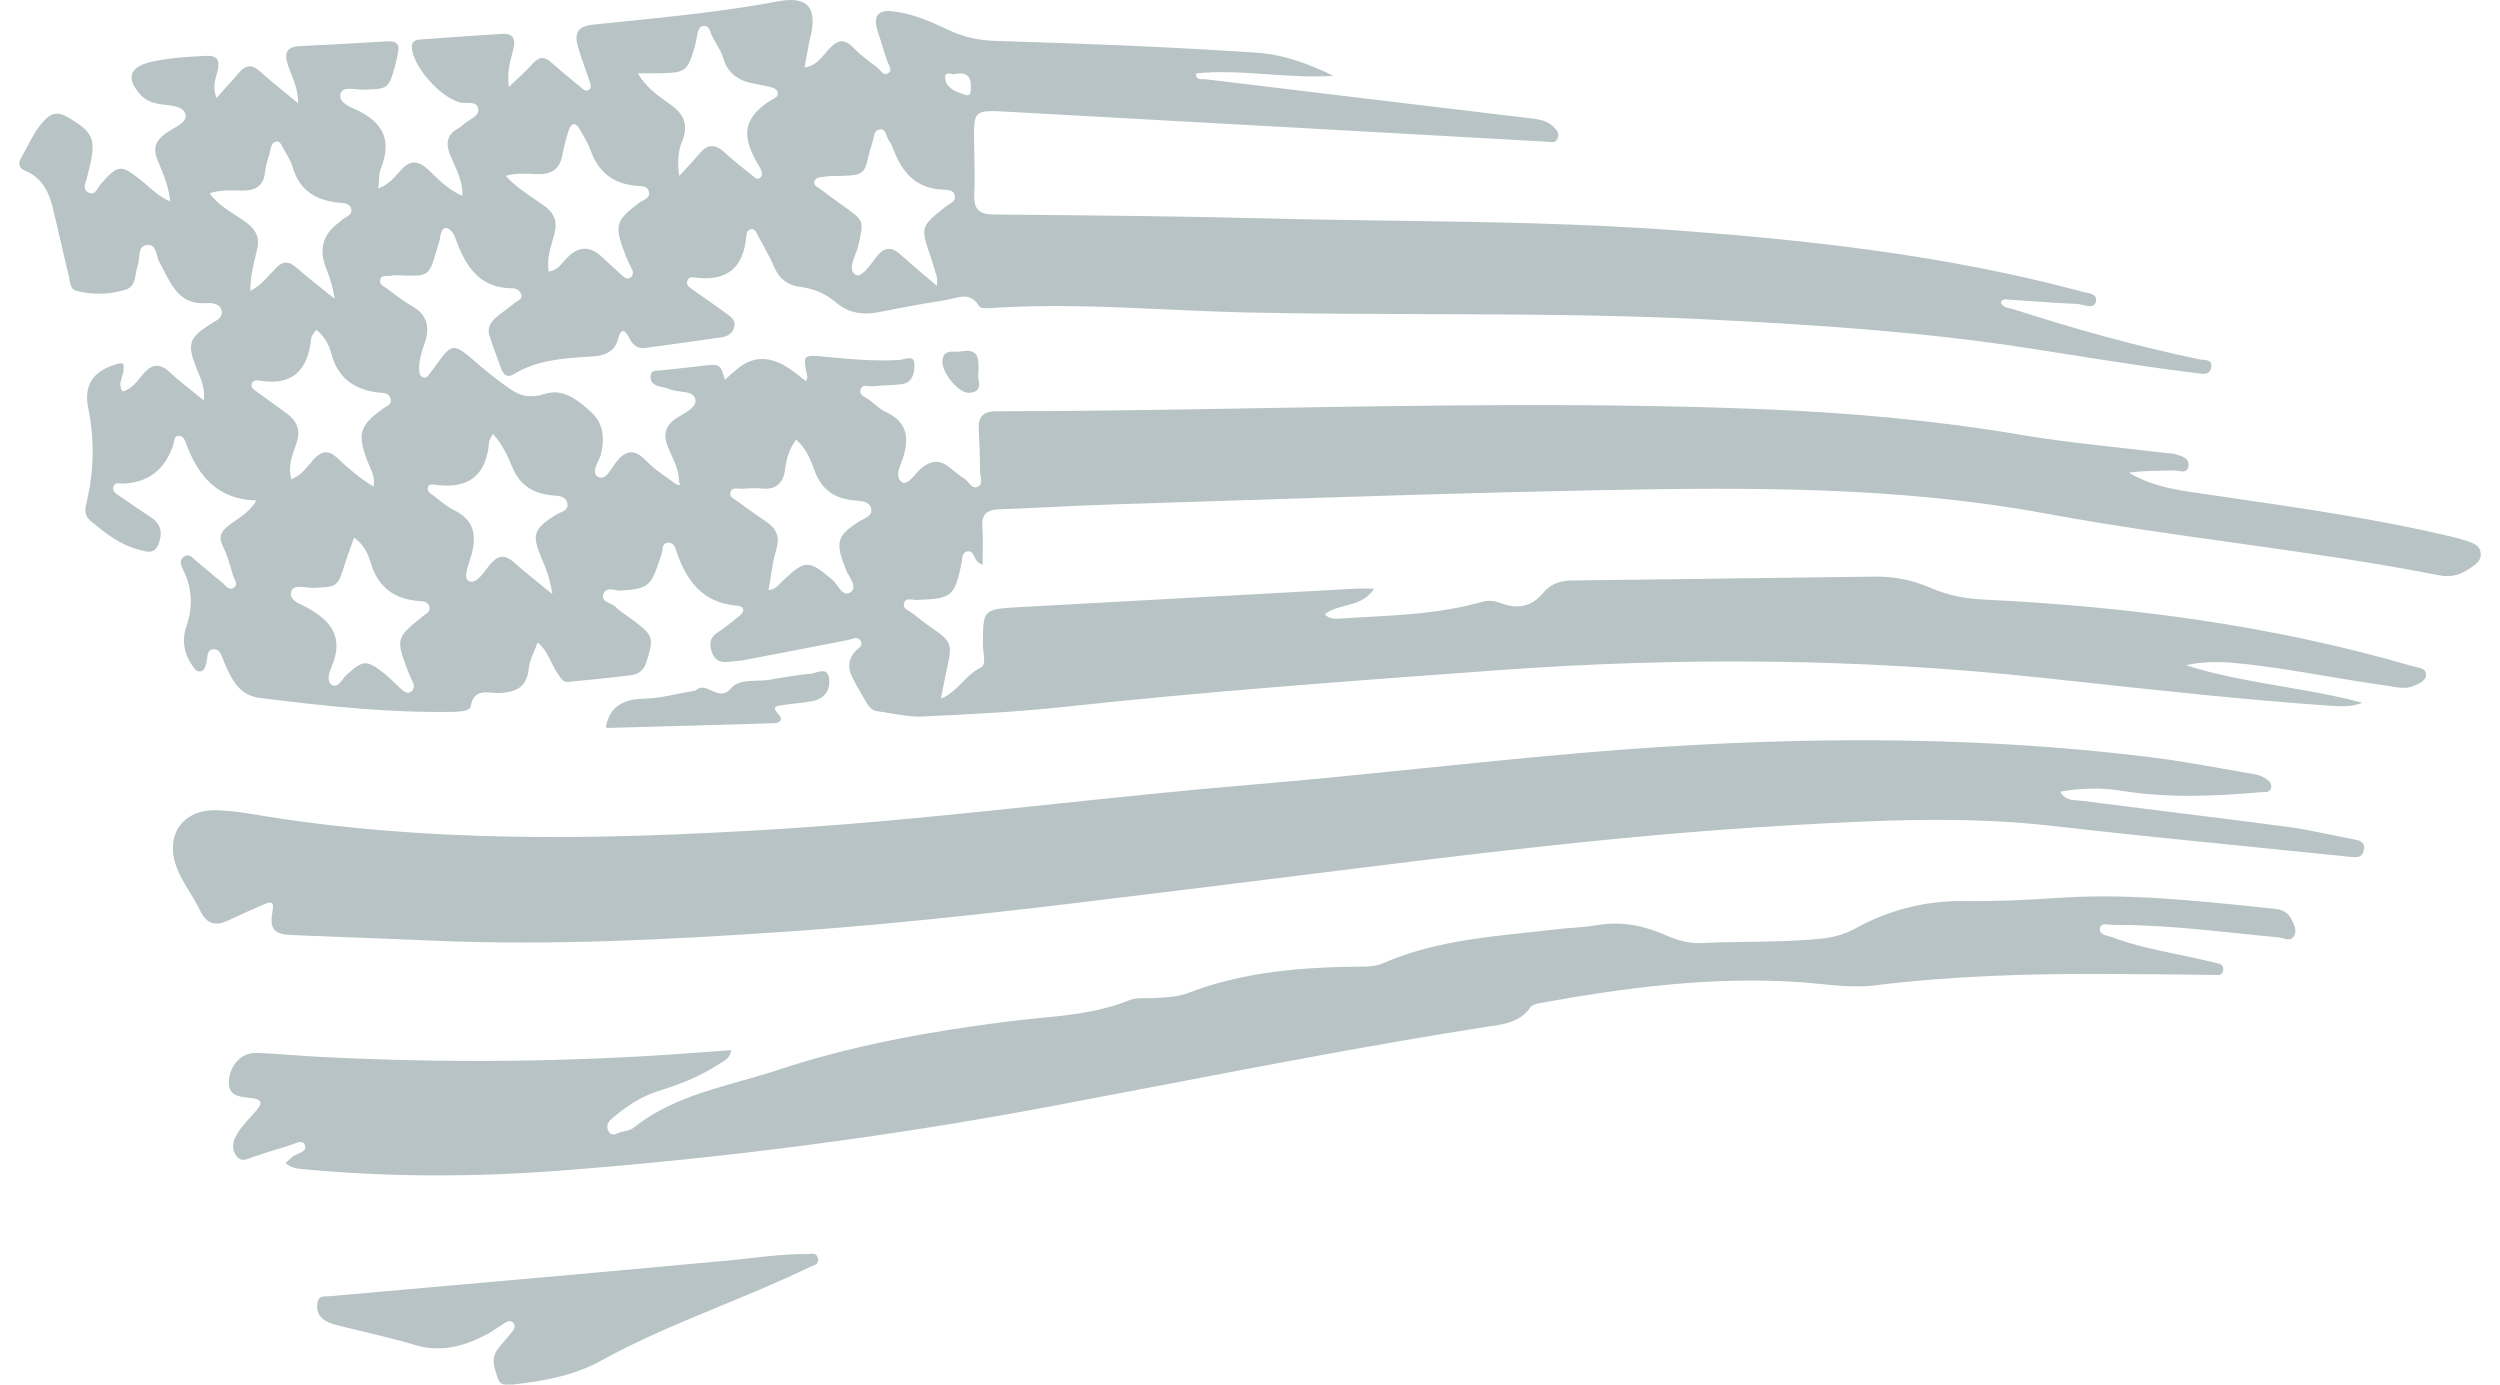 <svg width="65" height="36" viewBox="0 0 65 36" fill="none" xmlns="http://www.w3.org/2000/svg">
<path fill-rule="evenodd" clip-rule="evenodd" d="M25.005 17.754C24.868 17.893 24.731 18.032 24.556 18.124C24.551 18.125 24.546 18.128 24.541 18.13C24.535 18.132 24.528 18.135 24.521 18.137C24.513 18.141 24.504 18.144 24.495 18.147C24.486 18.151 24.476 18.154 24.467 18.158C24.469 18.141 24.472 18.124 24.475 18.107C24.476 18.101 24.477 18.095 24.478 18.088C24.479 18.078 24.481 18.067 24.483 18.057C24.495 17.995 24.507 17.933 24.52 17.872C24.553 17.703 24.587 17.535 24.625 17.367C24.765 16.738 24.737 16.672 24.211 16.316C24.093 16.236 23.981 16.148 23.87 16.059C23.82 16.02 23.77 15.981 23.72 15.942C23.697 15.925 23.671 15.91 23.644 15.894C23.558 15.845 23.47 15.793 23.506 15.679C23.543 15.565 23.643 15.579 23.738 15.591C23.771 15.596 23.804 15.6 23.833 15.599C24.753 15.568 24.819 15.515 25.008 14.607C25.011 14.591 25.012 14.575 25.013 14.558C25.014 14.547 25.014 14.536 25.015 14.525C25.027 14.439 25.056 14.359 25.148 14.337C25.246 14.315 25.298 14.39 25.331 14.467L25.333 14.47C25.367 14.547 25.399 14.62 25.547 14.687C25.547 14.582 25.549 14.48 25.55 14.38C25.555 14.155 25.558 13.939 25.541 13.725C25.513 13.382 25.646 13.252 25.979 13.242C26.453 13.226 26.925 13.203 27.398 13.18C27.895 13.156 28.393 13.132 28.89 13.116C30.009 13.082 31.128 13.045 32.247 13.008C35.366 12.907 38.486 12.805 41.605 12.744C45.487 12.669 49.367 12.643 53.216 13.356C54.822 13.654 56.44 13.88 58.057 14.107C59.852 14.358 61.647 14.61 63.427 14.959C63.743 15.02 63.99 14.937 64.231 14.768L64.239 14.763L64.252 14.754C64.38 14.665 64.518 14.569 64.498 14.382C64.478 14.184 64.313 14.122 64.155 14.071C64.012 14.024 63.868 13.984 63.721 13.949C61.864 13.508 59.979 13.233 58.095 12.958C57.707 12.902 57.319 12.845 56.931 12.787C56.384 12.705 55.845 12.587 55.348 12.288C55.65 12.248 55.95 12.242 56.25 12.237C56.338 12.236 56.427 12.234 56.516 12.232C56.55 12.231 56.59 12.237 56.631 12.244C56.749 12.263 56.874 12.283 56.9 12.126C56.934 11.915 56.74 11.861 56.575 11.815C56.565 11.812 56.554 11.809 56.544 11.806C56.492 11.792 56.438 11.788 56.383 11.785C56.355 11.783 56.327 11.781 56.3 11.777C55.916 11.73 55.531 11.688 55.147 11.645C54.281 11.549 53.414 11.453 52.556 11.307C50.325 10.929 48.081 10.728 45.825 10.639C41.459 10.465 37.093 10.539 32.727 10.613C30.446 10.652 28.165 10.691 25.884 10.694C25.536 10.694 25.429 10.864 25.448 11.185C25.469 11.544 25.481 11.904 25.483 12.263C25.483 12.299 25.489 12.339 25.496 12.38C25.514 12.486 25.532 12.595 25.435 12.649C25.319 12.714 25.25 12.632 25.18 12.549C25.148 12.51 25.115 12.472 25.078 12.448C24.944 12.363 24.82 12.262 24.698 12.162L24.684 12.15C24.427 11.94 24.194 11.973 23.948 12.181C23.901 12.221 23.851 12.277 23.801 12.333C23.68 12.468 23.556 12.607 23.454 12.537C23.281 12.421 23.366 12.202 23.44 12.009C23.46 11.957 23.48 11.906 23.493 11.86C23.648 11.329 23.551 10.953 23.031 10.711C22.92 10.659 22.822 10.578 22.724 10.497C22.683 10.463 22.641 10.429 22.599 10.397C22.576 10.379 22.548 10.364 22.52 10.348C22.434 10.299 22.346 10.248 22.371 10.139C22.398 10.019 22.495 10.029 22.588 10.039C22.623 10.043 22.657 10.046 22.688 10.043C22.814 10.03 22.941 10.023 23.069 10.017C23.187 10.01 23.306 10.004 23.424 9.992C23.742 9.961 23.78 9.669 23.774 9.465C23.768 9.272 23.624 9.307 23.495 9.338C23.455 9.347 23.416 9.357 23.383 9.359C22.738 9.398 22.099 9.337 21.459 9.277L21.458 9.277L21.45 9.276C21.159 9.248 21.014 9.235 20.957 9.3C20.901 9.364 20.931 9.506 20.99 9.789L20.991 9.793C20.995 9.811 20.986 9.833 20.975 9.859C20.968 9.874 20.961 9.89 20.955 9.909C20.909 9.874 20.863 9.838 20.818 9.803C20.538 9.585 20.269 9.375 19.907 9.339C19.477 9.295 19.195 9.555 18.909 9.819C18.889 9.838 18.869 9.856 18.849 9.875C18.734 9.482 18.713 9.464 18.341 9.503C18.161 9.522 17.981 9.543 17.8 9.564C17.6 9.587 17.4 9.61 17.199 9.63C17.176 9.633 17.152 9.633 17.127 9.634C17.026 9.635 16.926 9.637 16.914 9.78C16.9 9.946 17.017 10.02 17.166 10.052L17.176 10.055L17.182 10.056L17.204 10.061C17.285 10.078 17.366 10.096 17.442 10.128C17.517 10.16 17.61 10.171 17.702 10.181C17.879 10.202 18.052 10.222 18.081 10.39C18.112 10.563 17.891 10.693 17.703 10.803C17.664 10.826 17.626 10.849 17.592 10.87C17.267 11.079 17.241 11.333 17.378 11.651C17.401 11.705 17.425 11.759 17.45 11.812C17.552 12.034 17.654 12.255 17.653 12.511C17.658 12.527 17.664 12.544 17.669 12.561C17.675 12.578 17.681 12.595 17.686 12.611C17.67 12.609 17.654 12.607 17.638 12.605C17.621 12.602 17.605 12.6 17.589 12.598C17.509 12.537 17.427 12.479 17.345 12.421C17.157 12.288 16.969 12.155 16.812 11.992C16.513 11.682 16.291 11.671 16.019 12.019C15.992 12.053 15.964 12.095 15.936 12.138C15.829 12.299 15.705 12.485 15.553 12.4C15.404 12.317 15.479 12.153 15.552 11.992C15.582 11.928 15.611 11.864 15.625 11.806C15.729 11.386 15.687 10.998 15.357 10.702C15.017 10.398 14.636 10.084 14.15 10.245C13.806 10.359 13.533 10.303 13.265 10.116C12.985 9.92 12.711 9.711 12.453 9.487L12.447 9.482C12.097 9.178 11.927 9.03 11.779 9.05C11.639 9.069 11.52 9.237 11.287 9.562L11.274 9.58C11.259 9.601 11.242 9.622 11.225 9.642C11.207 9.665 11.189 9.687 11.173 9.71C11.171 9.712 11.17 9.714 11.168 9.716C11.167 9.718 11.166 9.72 11.164 9.723C11.128 9.776 11.09 9.832 11.015 9.815C10.916 9.792 10.904 9.707 10.9 9.621C10.889 9.381 10.959 9.159 11.037 8.937C11.182 8.524 11.123 8.185 10.704 7.953C10.527 7.855 10.364 7.732 10.202 7.608C10.156 7.574 10.11 7.539 10.064 7.505C10.048 7.493 10.03 7.482 10.012 7.47C9.936 7.423 9.855 7.372 9.888 7.261C9.913 7.173 9.986 7.175 10.058 7.176C10.085 7.176 10.112 7.177 10.136 7.173C10.204 7.16 10.273 7.154 10.341 7.157L10.367 7.158C10.78 7.173 10.976 7.181 11.096 7.088C11.205 7.005 11.254 6.84 11.345 6.528C11.37 6.444 11.399 6.348 11.432 6.24C11.44 6.214 11.443 6.186 11.446 6.158C11.449 6.13 11.452 6.102 11.46 6.076C11.527 5.866 11.643 5.902 11.755 6.031C11.803 6.088 11.831 6.164 11.857 6.237L11.862 6.252C12.115 6.941 12.481 7.492 13.311 7.495C13.409 7.495 13.509 7.541 13.546 7.637C13.589 7.748 13.514 7.794 13.441 7.837C13.419 7.85 13.397 7.864 13.379 7.879C13.305 7.94 13.228 7.998 13.152 8.055C13.063 8.121 12.975 8.186 12.892 8.258C12.75 8.381 12.663 8.542 12.727 8.737C12.786 8.917 12.851 9.095 12.917 9.273C12.951 9.366 12.985 9.459 13.018 9.552C13.076 9.715 13.166 9.844 13.349 9.733C13.975 9.352 14.668 9.312 15.368 9.271L15.405 9.269C15.698 9.252 15.981 9.158 16.069 8.815C16.147 8.51 16.258 8.582 16.361 8.789C16.452 8.972 16.575 9.074 16.781 9.046C17.444 8.956 18.108 8.865 18.771 8.768C18.93 8.745 19.057 8.652 19.094 8.488C19.13 8.33 19.008 8.241 18.902 8.163L18.892 8.156C18.631 7.965 18.365 7.78 18.099 7.594C18.061 7.568 18.024 7.542 17.986 7.516L17.983 7.513C17.914 7.465 17.848 7.418 17.865 7.32C17.885 7.208 17.979 7.203 18.056 7.214C18.851 7.322 19.32 7.011 19.4 6.173L19.401 6.164C19.409 6.082 19.421 5.959 19.549 5.961C19.629 5.962 19.661 6.029 19.691 6.093C19.697 6.106 19.703 6.119 19.709 6.131C19.752 6.212 19.796 6.292 19.84 6.372C19.942 6.558 20.044 6.744 20.127 6.938C20.261 7.251 20.487 7.421 20.809 7.46C21.16 7.502 21.465 7.634 21.735 7.864C22.062 8.143 22.439 8.198 22.853 8.115C23.43 8 24.008 7.894 24.588 7.801C24.646 7.791 24.706 7.777 24.765 7.762C25.015 7.7 25.271 7.637 25.46 7.964C25.491 8.017 25.639 8.02 25.73 8.013C27.268 7.904 28.802 7.975 30.336 8.045C31.029 8.077 31.722 8.108 32.415 8.124C33.957 8.157 35.5 8.162 37.043 8.167C39.495 8.175 41.947 8.183 44.397 8.305C47.184 8.443 49.97 8.624 52.731 9.051C53.06 9.102 53.389 9.154 53.718 9.206C54.848 9.384 55.978 9.562 57.113 9.703C57.123 9.704 57.132 9.705 57.142 9.706C57.281 9.725 57.455 9.749 57.491 9.563C57.527 9.374 57.394 9.363 57.271 9.353C57.239 9.35 57.208 9.348 57.181 9.342C55.547 9 53.941 8.554 52.353 8.041C52.325 8.032 52.296 8.026 52.266 8.02C52.167 8 52.064 7.979 52.023 7.855C52.062 7.776 52.126 7.782 52.181 7.786C52.189 7.787 52.196 7.788 52.203 7.788C52.415 7.801 52.627 7.816 52.838 7.832C53.227 7.859 53.616 7.887 54.005 7.903C54.05 7.905 54.102 7.917 54.156 7.93C54.306 7.966 54.467 8.005 54.496 7.822C54.521 7.663 54.371 7.634 54.222 7.605C54.16 7.593 54.099 7.58 54.05 7.559C54.042 7.555 54.033 7.554 54.025 7.552C54.019 7.552 54.014 7.551 54.01 7.55C50.582 6.64 47.076 6.247 43.556 5.987C41.116 5.807 38.67 5.773 36.225 5.738C35.127 5.723 34.03 5.708 32.933 5.679C30.775 5.623 28.616 5.603 26.457 5.583C26.25 5.581 26.042 5.579 25.834 5.577C25.461 5.574 25.315 5.443 25.331 5.065C25.347 4.722 25.34 4.378 25.333 4.034C25.331 3.935 25.329 3.836 25.327 3.737L25.327 3.732C25.314 2.865 25.314 2.857 26.193 2.905C30.864 3.161 35.535 3.421 40.206 3.683C40.227 3.684 40.249 3.686 40.27 3.689C40.359 3.7 40.446 3.711 40.495 3.605C40.558 3.467 40.465 3.364 40.375 3.281C40.207 3.126 39.99 3.1 39.774 3.074L39.765 3.073C36.954 2.737 34.142 2.4 31.332 2.059C31.314 2.056 31.293 2.057 31.271 2.058C31.189 2.061 31.096 2.065 31.094 1.908C31.722 1.844 32.348 1.888 32.974 1.932C33.538 1.971 34.102 2.011 34.668 1.971C34.022 1.656 33.362 1.414 32.645 1.367C30.393 1.219 28.137 1.129 25.881 1.064C25.448 1.051 25.047 0.963 24.656 0.777C24.186 0.554 23.706 0.345 23.182 0.291C22.835 0.256 22.705 0.425 22.805 0.761C22.855 0.927 22.908 1.091 22.961 1.256L22.961 1.258C22.997 1.368 23.032 1.479 23.067 1.589C23.075 1.616 23.089 1.644 23.104 1.672C23.143 1.75 23.183 1.83 23.107 1.891C23.006 1.971 22.94 1.896 22.877 1.824C22.855 1.798 22.832 1.773 22.809 1.756C22.589 1.593 22.368 1.425 22.176 1.23C21.941 0.991 21.773 1.042 21.561 1.267C21.526 1.305 21.492 1.345 21.457 1.387C21.323 1.547 21.182 1.716 20.919 1.755C20.936 1.663 20.952 1.574 20.967 1.487C20.999 1.302 21.029 1.127 21.071 0.957C21.257 0.202 20.999 -0.109 20.237 0.034C18.873 0.29 17.498 0.429 16.122 0.569C15.88 0.594 15.638 0.618 15.396 0.643C15.046 0.68 14.931 0.854 15.015 1.168C15.07 1.371 15.14 1.569 15.21 1.768C15.251 1.881 15.291 1.995 15.328 2.109C15.331 2.117 15.333 2.124 15.336 2.132C15.36 2.202 15.389 2.284 15.309 2.335C15.233 2.385 15.172 2.333 15.114 2.282C15.108 2.277 15.102 2.272 15.096 2.266C15.007 2.191 14.916 2.117 14.826 2.043C14.661 1.908 14.497 1.773 14.34 1.629C14.16 1.465 14.021 1.465 13.855 1.65C13.734 1.786 13.601 1.912 13.453 2.052C13.383 2.118 13.308 2.188 13.231 2.263C13.181 1.903 13.253 1.633 13.325 1.365C13.33 1.346 13.335 1.325 13.34 1.306C13.398 1.092 13.395 0.863 13.079 0.88C12.448 0.916 11.817 0.962 11.186 1.008C11.107 1.013 11.028 1.019 10.95 1.025C10.808 1.035 10.682 1.064 10.71 1.271C10.777 1.776 11.449 2.521 11.951 2.662C12.004 2.676 12.068 2.676 12.131 2.676C12.273 2.676 12.415 2.675 12.437 2.837C12.455 2.965 12.331 3.044 12.207 3.122C12.152 3.157 12.097 3.192 12.055 3.231L12.049 3.236C12.01 3.271 11.97 3.308 11.925 3.331C11.625 3.489 11.578 3.715 11.702 4.024C11.731 4.096 11.763 4.167 11.795 4.238C11.913 4.501 12.033 4.768 12.021 5.093C11.695 4.949 11.458 4.722 11.225 4.499C11.192 4.467 11.159 4.436 11.126 4.404C10.877 4.171 10.66 4.158 10.426 4.42C10.409 4.44 10.392 4.459 10.374 4.479C10.231 4.641 10.083 4.809 9.835 4.899C9.843 4.835 9.846 4.773 9.85 4.713C9.857 4.591 9.863 4.479 9.902 4.38C10.187 3.672 9.98 3.2 9.301 2.872C9.279 2.862 9.255 2.851 9.23 2.84C9.046 2.757 8.786 2.64 8.86 2.418C8.905 2.284 9.092 2.303 9.272 2.32C9.34 2.327 9.407 2.333 9.465 2.331C10.094 2.312 10.106 2.312 10.274 1.7C10.287 1.653 10.297 1.606 10.307 1.559C10.317 1.511 10.327 1.464 10.34 1.418C10.407 1.166 10.327 1.057 10.059 1.075C9.308 1.123 8.556 1.163 7.805 1.198C7.47 1.214 7.378 1.354 7.483 1.683C7.509 1.766 7.541 1.846 7.574 1.929C7.661 2.149 7.753 2.382 7.75 2.686C7.636 2.591 7.527 2.502 7.421 2.415C7.185 2.222 6.968 2.044 6.759 1.856C6.547 1.664 6.382 1.687 6.207 1.898C6.086 2.043 5.958 2.183 5.824 2.331C5.76 2.401 5.695 2.473 5.629 2.547C5.531 2.303 5.583 2.113 5.633 1.93C5.644 1.89 5.655 1.85 5.664 1.81C5.72 1.567 5.64 1.439 5.374 1.452L5.314 1.455C4.841 1.479 4.37 1.503 3.908 1.615C3.351 1.751 3.268 2.05 3.668 2.478C3.785 2.604 3.932 2.663 4.1 2.696C4.16 2.708 4.228 2.716 4.297 2.724C4.526 2.751 4.771 2.78 4.822 2.968C4.868 3.136 4.672 3.25 4.486 3.357C4.42 3.395 4.355 3.433 4.303 3.472C4.041 3.668 3.969 3.862 4.101 4.176C4.109 4.195 4.117 4.214 4.125 4.233C4.256 4.543 4.391 4.862 4.423 5.236C4.182 5.132 4.007 4.98 3.838 4.833C3.778 4.781 3.72 4.73 3.659 4.682C3.141 4.27 3.076 4.276 2.624 4.779C2.602 4.804 2.581 4.837 2.561 4.871C2.499 4.972 2.434 5.079 2.294 5.002C2.16 4.929 2.201 4.805 2.241 4.687C2.252 4.654 2.263 4.621 2.27 4.59C2.28 4.54 2.292 4.492 2.304 4.443C2.312 4.411 2.32 4.38 2.328 4.348C2.506 3.602 2.418 3.435 1.759 3.045C1.481 2.881 1.306 2.956 1.12 3.165C0.942 3.367 0.818 3.603 0.694 3.838C0.645 3.932 0.596 4.025 0.544 4.116C0.448 4.281 0.518 4.383 0.663 4.443C1.103 4.629 1.28 5.003 1.381 5.437C1.419 5.6 1.457 5.763 1.495 5.926C1.595 6.353 1.694 6.781 1.796 7.208C1.802 7.232 1.807 7.259 1.811 7.285C1.833 7.401 1.855 7.526 1.972 7.557C2.403 7.674 2.848 7.66 3.269 7.531C3.469 7.468 3.501 7.287 3.533 7.106C3.546 7.033 3.559 6.96 3.583 6.895C3.604 6.837 3.61 6.767 3.616 6.697C3.63 6.544 3.643 6.393 3.812 6.369C3.999 6.343 4.041 6.495 4.083 6.646C4.101 6.709 4.118 6.772 4.147 6.821C4.191 6.899 4.233 6.98 4.274 7.06C4.497 7.492 4.719 7.92 5.35 7.882C5.515 7.872 5.72 7.89 5.763 8.076C5.8 8.236 5.669 8.311 5.546 8.381C5.52 8.396 5.493 8.411 5.469 8.427C4.905 8.791 4.859 8.947 5.113 9.586C5.126 9.62 5.141 9.653 5.155 9.687C5.243 9.897 5.334 10.115 5.298 10.409C5.195 10.324 5.095 10.245 4.999 10.169C4.793 10.007 4.604 9.857 4.429 9.69C4.155 9.428 3.939 9.461 3.71 9.739C3.694 9.758 3.679 9.777 3.663 9.797C3.535 9.956 3.404 10.119 3.189 10.181C3.093 10.045 3.133 9.919 3.172 9.795C3.191 9.736 3.209 9.679 3.213 9.62C3.224 9.481 3.225 9.412 3.047 9.463C2.43 9.639 2.168 9.997 2.296 10.625C2.465 11.455 2.441 12.271 2.247 13.088C2.206 13.258 2.197 13.412 2.35 13.539L2.353 13.541C2.724 13.847 3.094 14.152 3.571 14.279C3.594 14.285 3.617 14.292 3.64 14.299C3.829 14.353 4.021 14.409 4.124 14.139C4.231 13.862 4.191 13.625 3.927 13.453C3.652 13.272 3.381 13.086 3.11 12.899C3.101 12.893 3.091 12.886 3.081 12.88C2.999 12.825 2.91 12.766 2.953 12.645C2.986 12.552 3.06 12.56 3.133 12.569C3.157 12.571 3.18 12.574 3.202 12.573C3.86 12.546 4.294 12.209 4.506 11.561C4.513 11.54 4.517 11.517 4.521 11.494C4.535 11.419 4.55 11.339 4.638 11.332C4.763 11.323 4.805 11.438 4.841 11.536C4.843 11.542 4.846 11.548 4.848 11.554C5.161 12.39 5.667 12.988 6.666 13.012C6.523 13.26 6.323 13.397 6.13 13.53C6.064 13.575 5.999 13.62 5.937 13.669C5.756 13.812 5.67 13.949 5.792 14.194C5.9 14.412 5.969 14.651 6.038 14.887C6.046 14.916 6.054 14.946 6.063 14.975C6.07 14.999 6.083 15.025 6.096 15.051C6.134 15.128 6.175 15.211 6.084 15.275C5.977 15.35 5.906 15.275 5.838 15.205C5.818 15.184 5.798 15.163 5.777 15.147C5.657 15.051 5.54 14.951 5.422 14.852C5.319 14.765 5.217 14.679 5.112 14.594C5.094 14.579 5.076 14.562 5.057 14.545C4.974 14.467 4.886 14.384 4.763 14.488C4.65 14.585 4.712 14.711 4.763 14.818L4.77 14.831C4.996 15.302 5.021 15.775 4.848 16.275C4.731 16.613 4.771 16.959 4.976 17.267C4.983 17.278 4.99 17.289 4.997 17.3C5.05 17.384 5.106 17.473 5.217 17.454C5.307 17.44 5.33 17.355 5.352 17.275C5.357 17.258 5.362 17.241 5.367 17.225C5.378 17.19 5.383 17.149 5.387 17.107C5.401 16.992 5.414 16.875 5.57 16.881C5.705 16.887 5.75 17.01 5.795 17.131C5.806 17.161 5.817 17.19 5.829 17.218L5.84 17.242C6.026 17.665 6.207 18.077 6.763 18.147C8.434 18.357 10.105 18.538 11.793 18.508C11.961 18.504 12.215 18.488 12.237 18.364C12.307 17.969 12.566 17.991 12.797 18.011C12.859 18.017 12.919 18.022 12.973 18.019C13.416 17.996 13.698 17.878 13.748 17.378C13.763 17.229 13.824 17.084 13.888 16.93C13.919 16.857 13.95 16.782 13.978 16.704C14.157 16.849 14.247 17.035 14.335 17.216C14.386 17.322 14.436 17.425 14.503 17.518C14.514 17.534 14.525 17.551 14.536 17.567C14.595 17.656 14.652 17.741 14.777 17.729L14.858 17.721C15.375 17.671 15.891 17.62 16.406 17.556C16.588 17.532 16.736 17.433 16.799 17.236C17.01 16.573 16.994 16.52 16.431 16.104C16.389 16.073 16.345 16.042 16.301 16.012C16.197 15.94 16.093 15.868 16.006 15.78C15.969 15.743 15.914 15.717 15.86 15.692C15.753 15.642 15.648 15.592 15.684 15.46C15.731 15.294 15.869 15.318 16.002 15.341C16.054 15.35 16.105 15.359 16.15 15.355C16.83 15.309 16.924 15.248 17.139 14.588C17.14 14.584 17.141 14.581 17.142 14.577C17.146 14.567 17.149 14.557 17.153 14.547C17.156 14.538 17.159 14.528 17.163 14.519C17.182 14.464 17.202 14.409 17.213 14.352C17.216 14.336 17.218 14.319 17.221 14.302C17.235 14.208 17.248 14.113 17.375 14.109C17.511 14.105 17.552 14.225 17.586 14.329C17.845 15.101 18.271 15.677 19.156 15.746C19.36 15.762 19.379 15.887 19.223 16.015C19.031 16.171 18.838 16.326 18.634 16.463C18.447 16.589 18.446 16.751 18.501 16.935C18.561 17.136 18.695 17.231 18.902 17.211C18.932 17.208 18.963 17.205 18.993 17.202C19.14 17.188 19.287 17.175 19.431 17.147C19.892 17.059 20.354 16.969 20.815 16.88C21.226 16.799 21.637 16.719 22.049 16.64C22.074 16.636 22.101 16.627 22.129 16.618C22.221 16.588 22.32 16.556 22.381 16.668C22.434 16.765 22.361 16.826 22.293 16.884C22.273 16.901 22.254 16.917 22.238 16.934C22.054 17.132 22.038 17.357 22.149 17.587C22.235 17.764 22.334 17.934 22.434 18.105C22.466 18.16 22.498 18.215 22.529 18.27C22.592 18.381 22.678 18.474 22.81 18.492C22.925 18.507 23.041 18.527 23.157 18.547C23.435 18.594 23.714 18.642 23.989 18.629C25.232 18.571 26.478 18.508 27.714 18.374C31.305 17.984 34.905 17.721 38.505 17.458L38.958 17.425C43.663 17.081 48.365 17.115 53.055 17.618C53.398 17.655 53.741 17.692 54.084 17.729C56.242 17.963 58.4 18.196 60.565 18.348C60.853 18.368 61.142 18.384 61.422 18.272C60.741 18.089 60.048 17.97 59.356 17.851C58.506 17.704 57.657 17.558 56.833 17.296C57.26 17.199 57.682 17.2 58.106 17.238C58.903 17.311 59.692 17.444 60.48 17.578C60.986 17.663 61.492 17.749 62 17.818C62.054 17.826 62.107 17.835 62.161 17.845C62.352 17.879 62.545 17.914 62.73 17.843C62.874 17.788 63.08 17.706 63.078 17.536C63.077 17.398 62.943 17.369 62.816 17.342C62.784 17.335 62.752 17.328 62.723 17.32C59.076 16.257 55.341 15.769 51.56 15.588C51.092 15.566 50.643 15.478 50.208 15.289C49.751 15.091 49.269 14.986 48.769 14.992C47.45 15.008 46.129 15.025 44.809 15.042L44.804 15.043C43.486 15.06 42.167 15.077 40.849 15.093C40.559 15.096 40.315 15.184 40.125 15.413C39.835 15.763 39.473 15.848 39.055 15.692C38.883 15.628 38.717 15.596 38.535 15.648C37.538 15.933 36.513 15.989 35.488 16.045C35.284 16.056 35.08 16.068 34.877 16.081C34.87 16.081 34.862 16.081 34.855 16.082C34.716 16.091 34.57 16.101 34.443 15.973C34.594 15.85 34.782 15.801 34.973 15.752C35.249 15.68 35.532 15.606 35.727 15.305C35.661 15.305 35.601 15.304 35.544 15.303C35.436 15.302 35.342 15.301 35.249 15.306L35.132 15.312C32.248 15.469 29.364 15.627 26.48 15.787C25.559 15.839 25.559 15.845 25.556 16.754L25.556 16.766C25.556 16.823 25.564 16.888 25.572 16.954C25.593 17.125 25.614 17.302 25.5 17.357C25.301 17.453 25.153 17.604 25.005 17.754ZM13.93 5.199C13.662 5.018 13.389 4.834 13.147 4.571C13.407 4.501 13.639 4.512 13.865 4.523C13.894 4.525 13.924 4.526 13.953 4.527C14.322 4.543 14.556 4.411 14.624 4.022C14.663 3.806 14.72 3.591 14.789 3.383C14.849 3.201 14.96 3.165 15.067 3.352C15.082 3.378 15.097 3.404 15.113 3.431C15.208 3.595 15.304 3.761 15.368 3.938C15.564 4.474 15.935 4.761 16.492 4.826C16.518 4.829 16.547 4.831 16.576 4.832C16.702 4.838 16.841 4.845 16.874 4.994C16.902 5.115 16.803 5.168 16.709 5.219C16.675 5.237 16.642 5.255 16.616 5.275C15.992 5.744 15.961 5.859 16.279 6.675C16.306 6.745 16.34 6.812 16.373 6.879C16.395 6.923 16.417 6.967 16.437 7.011C16.467 7.079 16.467 7.147 16.409 7.201C16.331 7.273 16.256 7.237 16.192 7.178C16.087 7.084 15.984 6.988 15.88 6.892C15.803 6.819 15.725 6.747 15.647 6.676C15.343 6.398 15.056 6.39 14.752 6.695C14.721 6.726 14.692 6.759 14.663 6.793C14.561 6.911 14.453 7.036 14.266 7.063C14.218 6.767 14.294 6.504 14.368 6.244C14.384 6.19 14.399 6.136 14.414 6.082C14.499 5.761 14.413 5.532 14.135 5.339C14.068 5.291 13.999 5.245 13.93 5.199ZM9.121 14.214C9.148 14.139 9.177 14.061 9.206 13.978C9.459 14.155 9.568 14.395 9.633 14.616C9.828 15.279 10.262 15.586 10.919 15.628C11.028 15.635 11.148 15.654 11.168 15.794C11.181 15.888 11.116 15.934 11.051 15.981C11.037 15.991 11.023 16.001 11.009 16.012C10.294 16.578 10.287 16.609 10.61 17.458C10.639 17.533 10.673 17.606 10.708 17.679C10.714 17.693 10.721 17.707 10.728 17.721C10.773 17.817 10.78 17.919 10.69 17.982C10.596 18.047 10.506 17.986 10.433 17.919C10.378 17.87 10.325 17.818 10.272 17.766C10.178 17.675 10.084 17.584 9.981 17.503C9.522 17.145 9.441 17.159 9.006 17.552C8.973 17.581 8.941 17.623 8.909 17.665C8.829 17.768 8.748 17.874 8.638 17.814C8.47 17.721 8.567 17.46 8.624 17.325C8.947 16.57 8.609 16.14 7.982 15.797C7.952 15.781 7.918 15.765 7.883 15.748C7.713 15.667 7.507 15.569 7.575 15.368C7.62 15.232 7.791 15.252 7.955 15.271C8.019 15.278 8.083 15.285 8.137 15.283L8.16 15.282C8.782 15.258 8.782 15.258 8.973 14.64C9.016 14.501 9.066 14.363 9.121 14.214ZM9.615 12.134C9.684 12.288 9.756 12.447 9.71 12.651C9.362 12.438 9.061 12.185 8.778 11.914C8.545 11.691 8.358 11.718 8.155 11.944C8.122 11.981 8.091 12.019 8.059 12.057C7.927 12.215 7.792 12.377 7.575 12.46C7.486 12.151 7.582 11.881 7.673 11.625C7.685 11.592 7.696 11.559 7.708 11.526C7.829 11.171 7.713 10.94 7.446 10.742C7.305 10.638 7.162 10.535 7.019 10.433C6.895 10.344 6.771 10.255 6.648 10.164C6.643 10.161 6.638 10.157 6.633 10.153C6.583 10.117 6.529 10.078 6.541 10.003C6.558 9.894 6.656 9.88 6.729 9.893C7.596 10.046 8.008 9.634 8.092 8.794C8.097 8.745 8.132 8.699 8.169 8.65C8.187 8.626 8.206 8.6 8.223 8.574C8.43 8.737 8.552 8.95 8.614 9.19C8.778 9.819 9.199 10.126 9.814 10.202C9.836 10.204 9.858 10.206 9.881 10.208C9.997 10.217 10.116 10.226 10.155 10.366C10.188 10.49 10.101 10.54 10.016 10.589C9.991 10.603 9.967 10.617 9.946 10.632C9.34 11.08 9.285 11.277 9.557 11.998C9.574 12.044 9.594 12.089 9.615 12.134ZM24.364 7.305C24.363 7.336 24.362 7.378 24.362 7.435C24.251 7.34 24.145 7.25 24.044 7.165L24.043 7.164C23.825 6.98 23.626 6.812 23.435 6.636C23.194 6.415 23.002 6.402 22.788 6.68C22.77 6.702 22.752 6.727 22.733 6.753C22.581 6.955 22.374 7.231 22.243 7.144C22.077 7.033 22.159 6.821 22.238 6.616C22.267 6.542 22.295 6.469 22.311 6.403L22.319 6.368C22.467 5.742 22.468 5.74 21.927 5.356C21.726 5.213 21.526 5.069 21.332 4.917C21.316 4.905 21.298 4.894 21.279 4.882C21.214 4.844 21.144 4.803 21.177 4.707C21.207 4.622 21.289 4.613 21.368 4.604C21.387 4.602 21.405 4.6 21.423 4.597C21.49 4.585 21.559 4.576 21.627 4.576C22.455 4.576 22.466 4.532 22.573 4.095C22.6 3.984 22.633 3.848 22.688 3.682C22.697 3.652 22.704 3.62 22.711 3.588C22.733 3.48 22.756 3.372 22.89 3.364C22.992 3.358 23.021 3.441 23.05 3.524C23.064 3.565 23.079 3.605 23.101 3.636C23.158 3.712 23.198 3.803 23.232 3.893C23.454 4.472 23.802 4.889 24.473 4.928C24.486 4.929 24.501 4.93 24.516 4.93C24.634 4.934 24.792 4.94 24.826 5.08C24.857 5.203 24.757 5.265 24.663 5.322C24.634 5.34 24.605 5.357 24.582 5.376L24.573 5.383C23.931 5.898 23.93 5.898 24.203 6.695C24.261 6.864 24.311 7.036 24.36 7.208C24.367 7.23 24.366 7.255 24.364 7.305ZM14.362 15.448C14.3 15.053 14.203 14.8 14.095 14.547C13.817 13.9 13.865 13.763 14.436 13.394C14.468 13.373 14.508 13.355 14.549 13.338C14.667 13.286 14.79 13.233 14.75 13.074C14.707 12.905 14.546 12.894 14.395 12.883C14.361 12.88 14.328 12.878 14.297 12.874C13.845 12.815 13.513 12.605 13.326 12.159C13.199 11.854 13.061 11.544 12.813 11.281C12.799 11.312 12.783 11.34 12.769 11.365C12.741 11.414 12.718 11.455 12.715 11.498C12.646 12.399 12.143 12.723 11.297 12.603L11.293 12.602C11.234 12.594 11.149 12.582 11.126 12.669C11.1 12.765 11.17 12.814 11.236 12.861L11.242 12.865C11.301 12.908 11.359 12.954 11.417 13C11.543 13.1 11.669 13.2 11.811 13.268C12.313 13.512 12.394 13.89 12.265 14.399C12.252 14.453 12.232 14.514 12.211 14.578C12.139 14.796 12.059 15.043 12.19 15.108C12.35 15.186 12.507 14.982 12.645 14.8C12.684 14.75 12.72 14.701 12.756 14.661C12.973 14.412 13.142 14.424 13.371 14.628C13.569 14.806 13.777 14.973 14.01 15.162C14.121 15.251 14.238 15.345 14.362 15.448ZM20.293 15.162C20.219 15.241 20.139 15.326 19.981 15.346H19.98C20 15.234 20.018 15.122 20.036 15.012C20.075 14.764 20.114 14.522 20.183 14.289C20.283 13.95 20.183 13.734 19.907 13.553C19.729 13.436 19.555 13.31 19.382 13.185C19.311 13.133 19.241 13.082 19.169 13.031C19.154 13.02 19.137 13.009 19.12 12.999C19.041 12.949 18.956 12.896 18.994 12.787C19.03 12.688 19.121 12.696 19.209 12.703C19.236 12.706 19.262 12.708 19.287 12.707C19.322 12.705 19.357 12.704 19.392 12.702C19.535 12.694 19.678 12.687 19.82 12.702C20.208 12.742 20.376 12.525 20.417 12.181C20.448 11.914 20.521 11.67 20.7 11.433C20.951 11.647 21.075 11.947 21.174 12.223C21.357 12.74 21.706 12.963 22.214 13.011C22.23 13.012 22.247 13.014 22.264 13.015C22.429 13.029 22.619 13.044 22.652 13.234C22.679 13.382 22.552 13.447 22.431 13.508C22.396 13.526 22.361 13.544 22.33 13.563C21.754 13.934 21.713 14.096 21.99 14.803C22.01 14.855 22.042 14.911 22.075 14.968C22.165 15.125 22.259 15.29 22.124 15.39C21.971 15.503 21.867 15.361 21.766 15.223C21.724 15.165 21.683 15.108 21.638 15.071C21.025 14.552 20.935 14.548 20.348 15.105C20.329 15.123 20.311 15.142 20.293 15.162ZM8.698 7.768C8.657 7.445 8.57 7.214 8.483 6.985C8.478 6.971 8.473 6.958 8.468 6.944C8.291 6.477 8.399 6.095 8.792 5.8C8.797 5.795 8.803 5.791 8.809 5.787C8.825 5.775 8.842 5.764 8.856 5.748C8.887 5.713 8.933 5.686 8.978 5.659C9.07 5.604 9.161 5.55 9.131 5.429C9.097 5.289 8.954 5.279 8.825 5.27C8.797 5.268 8.769 5.266 8.743 5.262C8.179 5.188 7.777 4.929 7.611 4.345C7.573 4.214 7.502 4.092 7.43 3.971C7.403 3.925 7.375 3.878 7.35 3.831C7.344 3.821 7.339 3.811 7.333 3.8C7.302 3.736 7.267 3.668 7.18 3.683C7.092 3.699 7.059 3.77 7.04 3.86C7.023 3.94 7 4.02 6.976 4.099C6.94 4.219 6.905 4.338 6.893 4.459C6.856 4.857 6.622 4.962 6.278 4.956C6.244 4.955 6.209 4.954 6.174 4.953C5.943 4.947 5.706 4.94 5.448 5.025C5.637 5.281 5.877 5.435 6.109 5.586C6.222 5.658 6.332 5.729 6.435 5.81C6.671 5.997 6.755 6.194 6.685 6.488C6.675 6.526 6.666 6.564 6.657 6.603C6.582 6.905 6.506 7.213 6.511 7.563C6.74 7.445 6.895 7.274 7.045 7.108C7.086 7.063 7.126 7.018 7.167 6.975C7.345 6.79 7.499 6.779 7.695 6.948C7.902 7.128 8.116 7.3 8.348 7.487C8.46 7.576 8.576 7.669 8.698 7.768ZM17.864 4.354C17.987 4.222 18.091 4.111 18.187 3.994C18.403 3.731 18.609 3.748 18.847 3.969C19.029 4.138 19.223 4.293 19.416 4.448C19.458 4.482 19.5 4.515 19.542 4.549C19.552 4.557 19.561 4.565 19.572 4.574C19.626 4.622 19.688 4.677 19.755 4.628C19.849 4.559 19.803 4.451 19.761 4.363C19.742 4.322 19.718 4.284 19.694 4.246C19.674 4.214 19.654 4.183 19.636 4.149C19.271 3.451 19.375 3.045 20.029 2.615C20.047 2.603 20.068 2.592 20.089 2.581C20.159 2.545 20.231 2.506 20.224 2.426C20.214 2.305 20.093 2.277 19.99 2.253C19.985 2.251 19.98 2.25 19.975 2.249C19.89 2.229 19.805 2.213 19.72 2.197C19.657 2.185 19.595 2.173 19.533 2.16C19.17 2.081 18.9 1.868 18.803 1.509C18.766 1.373 18.696 1.257 18.627 1.142C18.563 1.035 18.499 0.929 18.462 0.808C18.437 0.725 18.378 0.657 18.282 0.675C18.193 0.692 18.157 0.773 18.138 0.856C18.127 0.907 18.117 0.958 18.108 1.009C18.092 1.093 18.076 1.177 18.052 1.259C17.878 1.839 17.814 1.887 17.22 1.903C17.075 1.907 16.93 1.906 16.785 1.905C16.718 1.905 16.651 1.904 16.584 1.904C16.784 2.256 17.067 2.457 17.343 2.654C17.383 2.682 17.422 2.71 17.461 2.738C17.804 2.987 17.897 3.283 17.736 3.672C17.633 3.919 17.608 4.177 17.66 4.574C17.734 4.493 17.802 4.42 17.864 4.354ZM24.743 1.921C24.784 1.928 24.822 1.934 24.845 1.923C25.151 1.864 25.25 2.012 25.243 2.261C25.242 2.271 25.242 2.281 25.242 2.293C25.241 2.389 25.24 2.519 25.085 2.464C25.078 2.461 25.07 2.459 25.063 2.456L25.048 2.451C24.843 2.378 24.608 2.295 24.575 2.048C24.555 1.889 24.654 1.906 24.743 1.921ZM53.564 20.582C53.683 20.792 53.857 20.802 54.019 20.812C54.057 20.814 54.094 20.816 54.13 20.821C54.919 20.923 55.709 21.021 56.498 21.119C57.486 21.242 58.473 21.365 59.46 21.496C59.843 21.547 60.222 21.625 60.601 21.703C60.784 21.741 60.968 21.779 61.151 21.813C61.16 21.815 61.168 21.816 61.176 21.818C61.335 21.848 61.504 21.879 61.459 22.103C61.418 22.314 61.253 22.295 61.096 22.277C61.085 22.276 61.073 22.275 61.062 22.273C60.28 22.193 59.497 22.114 58.715 22.036C56.926 21.857 55.136 21.677 53.35 21.472C51.108 21.214 48.87 21.327 46.631 21.452C42.349 21.691 38.096 22.223 33.844 22.755C33.062 22.852 32.281 22.95 31.5 23.046C31.145 23.089 30.791 23.133 30.436 23.177L30.429 23.178C27.121 23.585 23.813 23.993 20.488 24.22C17.392 24.432 14.29 24.592 11.182 24.454C10.389 24.419 9.597 24.389 8.804 24.359C8.408 24.343 8.011 24.328 7.615 24.312C7.105 24.293 7.001 24.161 7.09 23.653C7.135 23.4 6.984 23.46 6.859 23.515C6.557 23.645 6.257 23.777 5.961 23.92C5.622 24.083 5.382 24.052 5.198 23.666C5.122 23.505 5.028 23.351 4.934 23.198C4.805 22.987 4.676 22.776 4.59 22.543C4.286 21.717 4.743 21.051 5.616 21.066C5.928 21.072 6.243 21.114 6.552 21.166C11.073 21.93 15.616 21.839 20.169 21.56C22.6 21.411 25.02 21.156 27.44 20.901C29.154 20.721 30.867 20.541 32.584 20.398C34.041 20.277 35.496 20.128 36.951 19.979C38.394 19.831 39.836 19.683 41.281 19.562C46.157 19.155 51.034 19.087 55.901 19.685C56.535 19.764 57.163 19.875 57.792 19.986C58.052 20.032 58.312 20.078 58.572 20.122C58.666 20.138 58.765 20.158 58.844 20.205L58.853 20.21C58.953 20.27 59.079 20.345 59.049 20.484C59.026 20.594 58.93 20.595 58.839 20.596C58.816 20.596 58.792 20.596 58.771 20.598C57.556 20.705 56.344 20.753 55.13 20.556C54.62 20.473 54.102 20.491 53.564 20.582ZM7.42 30.241C7.435 30.228 7.449 30.216 7.462 30.204C7.514 30.158 7.553 30.123 7.592 30.088C7.631 30.052 7.689 30.026 7.746 30.001C7.865 29.949 7.982 29.897 7.922 29.755C7.875 29.645 7.729 29.703 7.595 29.756C7.552 29.773 7.51 29.789 7.474 29.799C7.172 29.885 6.872 29.981 6.575 30.083C6.553 30.09 6.531 30.098 6.508 30.107C6.387 30.153 6.264 30.2 6.161 30.076C6.038 29.927 6.033 29.742 6.119 29.568C6.218 29.366 6.367 29.203 6.516 29.04C6.553 29 6.59 28.96 6.625 28.92C6.796 28.727 6.888 28.587 6.511 28.545C6.492 28.543 6.474 28.541 6.455 28.539C6.21 28.515 5.925 28.486 5.951 28.1C5.978 27.695 6.281 27.366 6.655 27.377C6.971 27.386 7.287 27.409 7.604 27.432C7.833 27.449 8.063 27.466 8.292 27.478C11.533 27.642 14.772 27.621 18.009 27.377C18.207 27.362 18.405 27.348 18.608 27.333C18.74 27.324 18.873 27.314 19.011 27.304C18.99 27.493 18.851 27.575 18.72 27.652C18.696 27.666 18.672 27.68 18.649 27.695C18.172 27.999 17.649 28.203 17.113 28.369C16.685 28.501 16.324 28.743 15.982 29.021L15.98 29.023C15.862 29.119 15.731 29.226 15.816 29.4C15.884 29.541 15.982 29.499 16.076 29.459C16.109 29.445 16.142 29.431 16.173 29.425C16.279 29.405 16.399 29.381 16.48 29.316C17.306 28.659 18.282 28.384 19.257 28.108C19.582 28.016 19.908 27.924 20.228 27.818C22.182 27.171 24.205 26.811 26.237 26.555C26.486 26.524 26.735 26.499 26.984 26.475C27.792 26.396 28.595 26.317 29.366 26.005C29.498 25.952 29.652 25.953 29.805 25.953C29.863 25.953 29.92 25.953 29.976 25.95L30.02 25.948C30.321 25.934 30.623 25.92 30.906 25.812C32.384 25.247 33.927 25.142 35.484 25.131C35.645 25.131 35.818 25.106 35.965 25.043C37.174 24.515 38.458 24.378 39.741 24.242C39.993 24.215 40.245 24.189 40.495 24.159C40.628 24.143 40.762 24.133 40.896 24.123C41.104 24.107 41.311 24.091 41.515 24.055C42.147 23.944 42.741 24.063 43.314 24.317C43.608 24.446 43.911 24.534 44.227 24.519C44.618 24.501 45.01 24.495 45.402 24.49C46.063 24.48 46.724 24.471 47.383 24.401C47.686 24.368 47.97 24.288 48.24 24.14C49.122 23.654 50.066 23.415 51.072 23.428C51.893 23.439 52.712 23.399 53.532 23.344C55.277 23.228 57.006 23.407 58.736 23.587L58.823 23.596L58.963 23.611C59.022 23.617 59.08 23.623 59.139 23.629C59.33 23.649 59.484 23.715 59.572 23.891L59.576 23.899L59.582 23.91C59.648 24.041 59.723 24.188 59.651 24.324C59.581 24.456 59.467 24.426 59.356 24.396C59.318 24.386 59.279 24.375 59.243 24.372C58.904 24.341 58.565 24.305 58.225 24.27C57.137 24.157 56.049 24.043 54.952 24.048C54.924 24.048 54.892 24.044 54.859 24.041C54.744 24.028 54.615 24.015 54.597 24.132C54.575 24.276 54.709 24.311 54.831 24.343C54.865 24.352 54.898 24.361 54.927 24.372C55.479 24.58 56.054 24.698 56.628 24.817C56.884 24.869 57.139 24.922 57.392 24.983C57.435 24.993 57.479 25.003 57.522 25.012C57.546 25.017 57.569 25.022 57.593 25.028C57.597 25.029 57.601 25.03 57.606 25.031L57.611 25.032C57.713 25.055 57.821 25.079 57.801 25.224C57.783 25.359 57.697 25.354 57.6 25.349C57.584 25.349 57.568 25.348 57.552 25.347C56.635 25.334 55.719 25.328 54.803 25.323C52.778 25.312 50.759 25.371 48.744 25.62C48.283 25.677 47.808 25.63 47.335 25.584C47.164 25.567 46.992 25.55 46.822 25.538C44.538 25.379 42.29 25.672 40.051 26.078C39.96 26.095 39.839 26.122 39.793 26.187C39.533 26.566 39.139 26.625 38.749 26.682C38.728 26.685 38.708 26.688 38.687 26.691C38.667 26.694 38.647 26.697 38.627 26.7C35.798 27.144 32.986 27.683 30.173 28.222L30.171 28.222C29.198 28.409 28.224 28.595 27.25 28.778C23.05 29.564 18.823 30.11 14.567 30.436C12.355 30.606 10.139 30.608 7.927 30.403C7.912 30.402 7.897 30.401 7.883 30.399C7.733 30.387 7.581 30.374 7.422 30.24L7.42 30.241ZM13.241 35.998C13.272 35.997 13.305 35.996 13.336 35.997C14.118 35.911 14.91 35.772 15.611 35.386C16.625 34.826 17.691 34.386 18.757 33.945C19.522 33.629 20.288 33.313 21.034 32.952C21.056 32.942 21.079 32.933 21.103 32.924C21.197 32.889 21.293 32.854 21.265 32.718C21.236 32.579 21.131 32.59 21.033 32.601C21.006 32.604 20.98 32.607 20.957 32.607C20.461 32.603 19.97 32.659 19.479 32.715C19.278 32.738 19.076 32.761 18.875 32.779C16.327 33.016 13.779 33.241 11.231 33.466C10.347 33.544 9.462 33.622 8.578 33.701C8.555 33.703 8.531 33.703 8.507 33.703C8.405 33.704 8.3 33.705 8.264 33.831C8.218 33.999 8.253 34.173 8.388 34.287C8.478 34.363 8.601 34.412 8.717 34.442C8.965 34.506 9.214 34.566 9.463 34.625C9.905 34.73 10.347 34.836 10.782 34.967C11.484 35.179 12.103 34.995 12.708 34.665C12.793 34.618 12.874 34.563 12.954 34.508C13.009 34.47 13.065 34.432 13.122 34.397C13.193 34.353 13.278 34.319 13.345 34.395C13.412 34.47 13.377 34.55 13.322 34.617C13.275 34.676 13.226 34.734 13.177 34.791C13.091 34.891 13.006 34.99 12.93 35.096C12.767 35.322 12.846 35.552 12.925 35.78C12.932 35.801 12.94 35.823 12.947 35.845C13.001 36.008 13.118 36.003 13.241 35.998ZM15.754 18.895C15.866 18.317 16.254 18.179 16.775 18.164C17.058 18.156 17.34 18.099 17.621 18.042C17.743 18.018 17.864 17.993 17.986 17.973C17.99 17.972 17.994 17.971 17.998 17.971C18.002 17.97 18.006 17.97 18.011 17.969C18.045 17.965 18.081 17.96 18.104 17.94C18.231 17.831 18.36 17.891 18.494 17.953C18.658 18.029 18.829 18.108 19.014 17.89C19.166 17.712 19.423 17.705 19.68 17.698C19.799 17.695 19.918 17.691 20.027 17.671C20.376 17.606 20.727 17.551 21.08 17.516C21.119 17.512 21.164 17.499 21.21 17.486C21.365 17.441 21.533 17.392 21.559 17.669C21.586 17.961 21.421 18.172 21.125 18.229C20.977 18.257 20.828 18.274 20.677 18.291C20.57 18.302 20.464 18.314 20.357 18.331C20.346 18.332 20.335 18.334 20.323 18.335C20.197 18.353 20.054 18.372 20.235 18.564C20.384 18.722 20.266 18.797 20.13 18.802C18.686 18.85 17.241 18.888 15.796 18.926C15.776 18.926 15.755 18.896 15.755 18.895L15.754 18.895ZM25.443 9.874C25.436 9.827 25.429 9.783 25.433 9.748L25.433 9.744C25.456 9.368 25.475 9.046 24.997 9.136C24.949 9.145 24.895 9.144 24.84 9.143C24.689 9.139 24.535 9.136 24.505 9.35C24.459 9.672 24.925 10.227 25.191 10.213C25.493 10.198 25.466 10.022 25.443 9.874Z" fill="#B7C3C4"/>
</svg>
